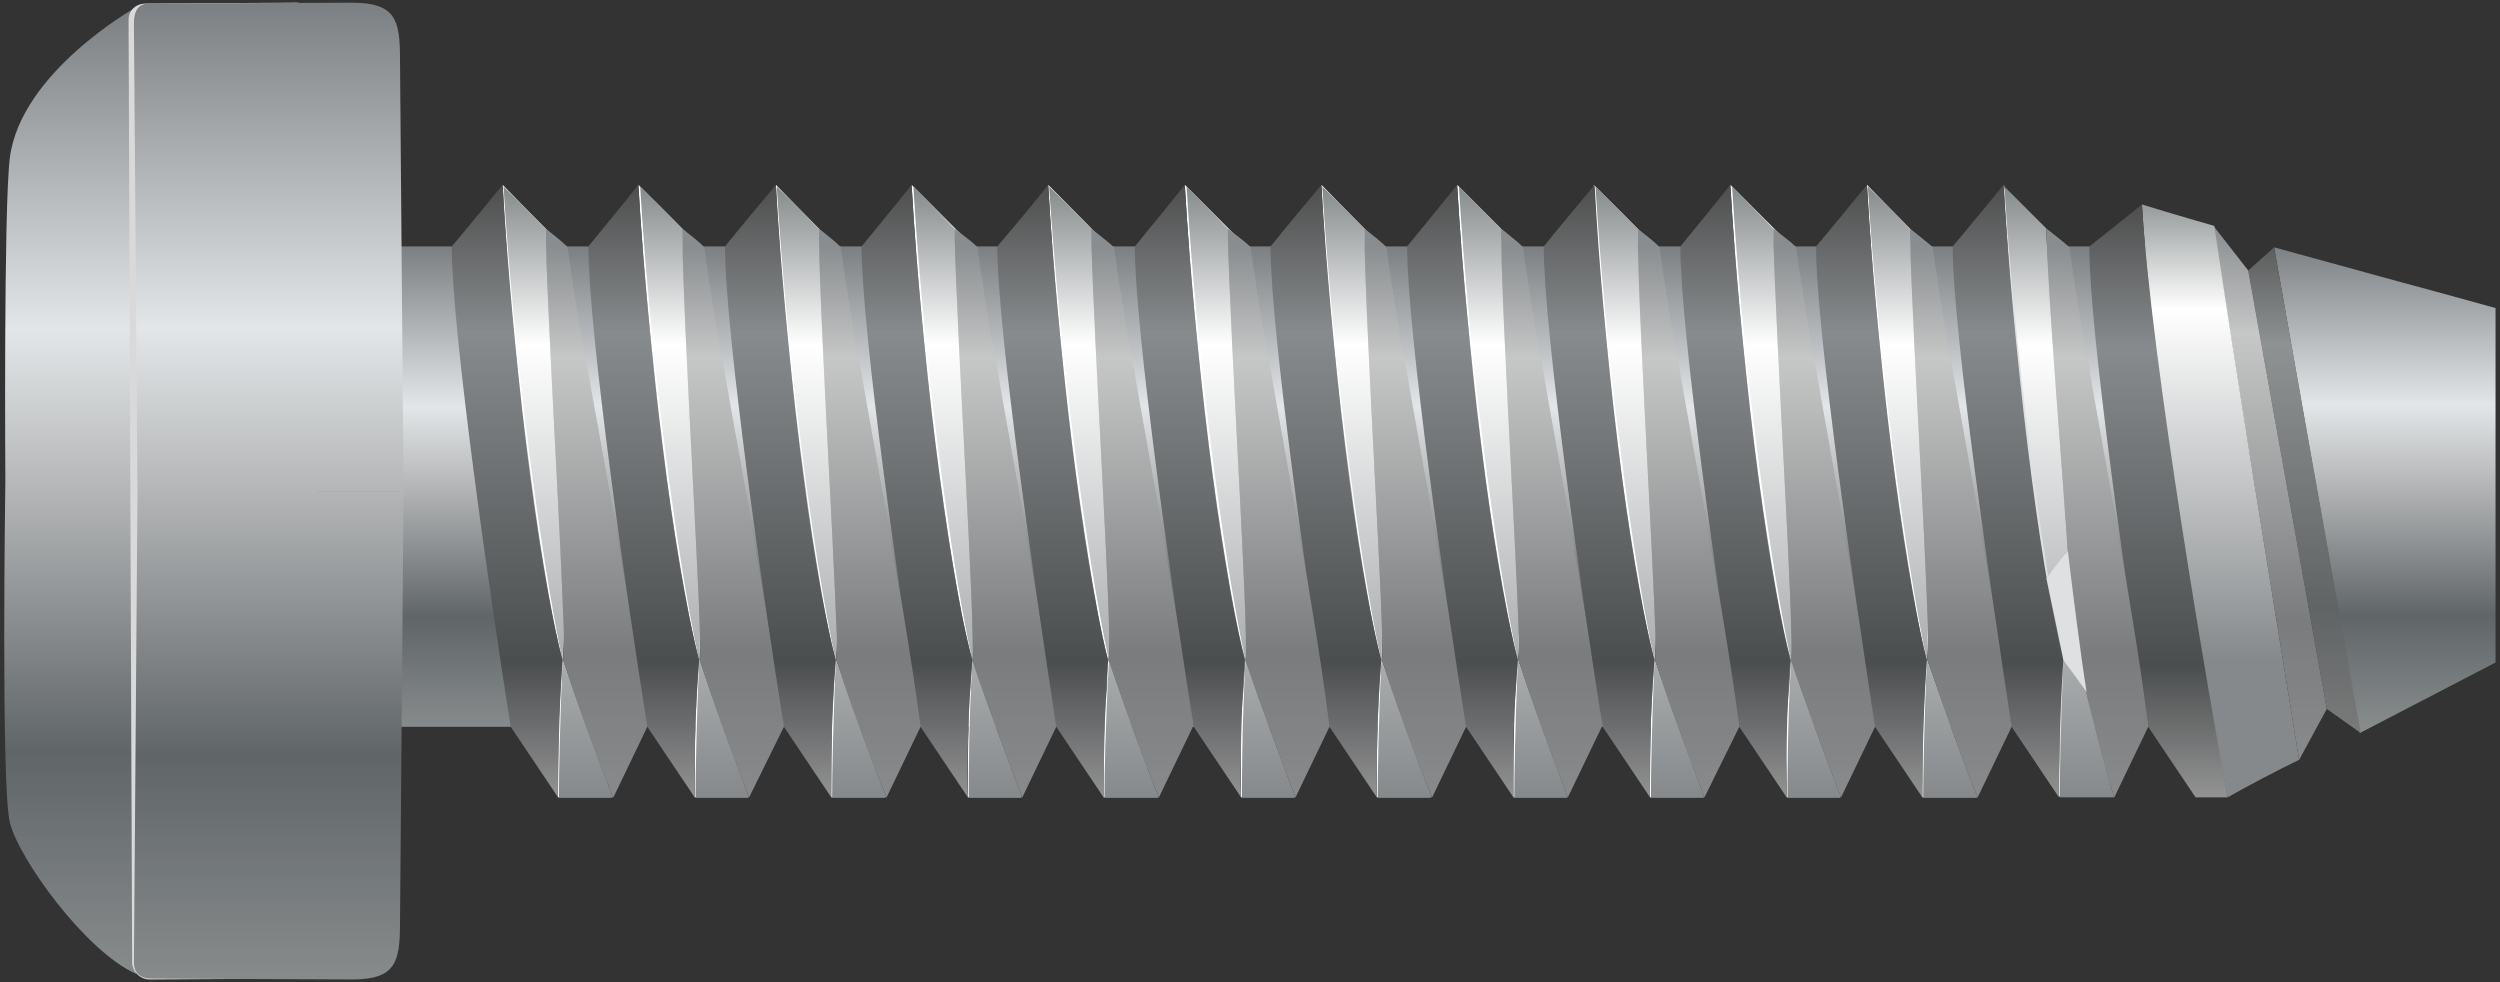 <svg version="1.2" xmlns="http://www.w3.org/2000/svg" viewBox="0 0 280 110" width="280" height="110">
	<rect x="0" y="0" width="280" height="110" fill="#333333" stroke="none"/>
	<title>learnItThreadFormer-svg</title>
	<defs>
		<linearGradient id="g1" x2="1" gradientUnits="userSpaceOnUse" gradientTransform="matrix(0,53.776,-207.092,0,142.838,27.648)">
			<stop offset="0" stop-color="#7b7f82"/>
			<stop offset=".333" stop-color="#e3e6e8"/>
			<stop offset=".495" stop-color="#b5b7b8"/>
			<stop offset=".771" stop-color="#606568"/>
			<stop offset="1" stop-color="#878b8c"/>
		</linearGradient>
		<linearGradient id="g2" x2="1" gradientUnits="userSpaceOnUse" gradientTransform="matrix(0,53.815,-24.556,0,254.748,27.423)">
			<stop offset="0" stop-color="#7b7f82"/>
			<stop offset=".333" stop-color="#e3e6e8"/>
			<stop offset=".495" stop-color="#b5b7b8"/>
			<stop offset=".771" stop-color="#606568"/>
			<stop offset="1" stop-color="#878b8c"/>
		</linearGradient>
		<linearGradient id="g3" x2="1" gradientUnits="userSpaceOnUse" gradientTransform="matrix(0,-57.345,13.223,0,264.279,82.073)">
			<stop offset="0" stop-color="#7a7a7a"/>
			<stop offset=".244" stop-color="#606465"/>
			<stop offset=".759" stop-color="#8e9293"/>
			<stop offset="1" stop-color="#4e4e4e"/>
		</linearGradient>
		<linearGradient id="g4" x2="1" gradientUnits="userSpaceOnUse" gradientTransform="matrix(0,-59.817,12.639,0,247.188,85.089)">
			<stop offset="0" stop-color="#55585a"/>
			<stop offset=".26" stop-color="#424446"/>
			<stop offset=".797" stop-color="#aeafaf"/>
			<stop offset="1" stop-color="#585d60"/>
		</linearGradient>
		<linearGradient id="g5" x2="1" gradientUnits="userSpaceOnUse" gradientTransform="matrix(0,68.379,-12.256,0,81.469,20.883)">
			<stop offset="0" stop-color="#84898a"/>
			<stop offset=".261" stop-color="#ffffff"/>
			<stop offset="1" stop-color="#85898b"/>
		</linearGradient>
		<linearGradient id="g6" x2="1" gradientUnits="userSpaceOnUse" gradientTransform="matrix(0,-61.648,11.022,0,73.157,89.267)">
			<stop offset="0" stop-color="#55585a"/>
			<stop offset=".26" stop-color="#424446"/>
			<stop offset=".797" stop-color="#aeafaf"/>
			<stop offset="1" stop-color="#585d60"/>
		</linearGradient>
		<linearGradient id="g7" x2="1" gradientUnits="userSpaceOnUse" gradientTransform="matrix(0,-68.549,12.391,0,62.919,89.277)">
			<stop offset="0" stop-color="#929292"/>
			<stop offset=".221" stop-color="#4b4e4f"/>
			<stop offset=".759" stop-color="#878b8d"/>
			<stop offset="1" stop-color="#4e4e4e"/>
		</linearGradient>
		<linearGradient id="g8" x2="1" gradientUnits="userSpaceOnUse" gradientTransform="matrix(0,68.379,-12.256,0,173.159,20.883)">
			<stop offset="0" stop-color="#84898a"/>
			<stop offset=".261" stop-color="#ffffff"/>
			<stop offset="1" stop-color="#85898b"/>
		</linearGradient>
		<linearGradient id="g9" x2="1" gradientUnits="userSpaceOnUse" gradientTransform="matrix(.001,-61.648,11.022,0,164.847,89.267)">
			<stop offset="0" stop-color="#55585a"/>
			<stop offset=".26" stop-color="#424446"/>
			<stop offset=".797" stop-color="#aeafaf"/>
			<stop offset="1" stop-color="#585d60"/>
		</linearGradient>
		<linearGradient id="g10" x2="1" gradientUnits="userSpaceOnUse" gradientTransform="matrix(.001,-68.549,12.391,0,154.609,89.277)">
			<stop offset="0" stop-color="#929292"/>
			<stop offset=".221" stop-color="#4b4e4f"/>
			<stop offset=".759" stop-color="#878b8d"/>
			<stop offset="1" stop-color="#4e4e4e"/>
		</linearGradient>
		<linearGradient id="g11" x2="1" gradientUnits="userSpaceOnUse" gradientTransform="matrix(0,68.379,-12.256,0,127.319,20.883)">
			<stop offset="0" stop-color="#84898a"/>
			<stop offset=".261" stop-color="#ffffff"/>
			<stop offset="1" stop-color="#85898b"/>
		</linearGradient>
		<linearGradient id="g12" x2="1" gradientUnits="userSpaceOnUse" gradientTransform="matrix(0,-61.648,11.021,0,119.006,89.267)">
			<stop offset="0" stop-color="#55585a"/>
			<stop offset=".26" stop-color="#424446"/>
			<stop offset=".797" stop-color="#aeafaf"/>
			<stop offset="1" stop-color="#585d60"/>
		</linearGradient>
		<linearGradient id="g13" x2="1" gradientUnits="userSpaceOnUse" gradientTransform="matrix(0,-68.549,12.39,0,108.769,89.277)">
			<stop offset="0" stop-color="#929292"/>
			<stop offset=".221" stop-color="#4b4e4f"/>
			<stop offset=".759" stop-color="#878b8d"/>
			<stop offset="1" stop-color="#4e4e4e"/>
		</linearGradient>
		<linearGradient id="g14" x2="1" gradientUnits="userSpaceOnUse" gradientTransform="matrix(0,68.379,-12.256,0,219.008,20.883)">
			<stop offset="0" stop-color="#84898a"/>
			<stop offset=".261" stop-color="#ffffff"/>
			<stop offset="1" stop-color="#85898b"/>
		</linearGradient>
		<linearGradient id="g15" x2="1" gradientUnits="userSpaceOnUse" gradientTransform="matrix(0,-61.648,11.022,0,210.696,89.267)">
			<stop offset="0" stop-color="#55585a"/>
			<stop offset=".26" stop-color="#424446"/>
			<stop offset=".797" stop-color="#aeafaf"/>
			<stop offset="1" stop-color="#585d60"/>
		</linearGradient>
		<linearGradient id="g16" x2="1" gradientUnits="userSpaceOnUse" gradientTransform="matrix(0,-68.549,12.391,0,200.458,89.277)">
			<stop offset="0" stop-color="#929292"/>
			<stop offset=".221" stop-color="#4b4e4f"/>
			<stop offset=".759" stop-color="#878b8d"/>
			<stop offset="1" stop-color="#4e4e4e"/>
		</linearGradient>
		<linearGradient id="g17" x2="1" gradientUnits="userSpaceOnUse" gradientTransform="matrix(0,68.379,-12.256,0,96.748,20.883)">
			<stop offset="0" stop-color="#84898a"/>
			<stop offset=".261" stop-color="#ffffff"/>
			<stop offset="1" stop-color="#85898b"/>
		</linearGradient>
		<linearGradient id="g18" x2="1" gradientUnits="userSpaceOnUse" gradientTransform="matrix(0,-61.648,11.022,0,88.436,89.267)">
			<stop offset="0" stop-color="#55585a"/>
			<stop offset=".26" stop-color="#424446"/>
			<stop offset=".797" stop-color="#aeafaf"/>
			<stop offset="1" stop-color="#585d60"/>
		</linearGradient>
		<linearGradient id="g19" x2="1" gradientUnits="userSpaceOnUse" gradientTransform="matrix(0,-68.549,12.391,0,78.198,89.277)">
			<stop offset="0" stop-color="#929292"/>
			<stop offset=".221" stop-color="#4b4e4f"/>
			<stop offset=".759" stop-color="#878b8d"/>
			<stop offset="1" stop-color="#4e4e4e"/>
		</linearGradient>
		<linearGradient id="g20" x2="1" gradientUnits="userSpaceOnUse" gradientTransform="matrix(0,68.379,-12.256,0,188.438,20.883)">
			<stop offset="0" stop-color="#84898a"/>
			<stop offset=".261" stop-color="#ffffff"/>
			<stop offset="1" stop-color="#85898b"/>
		</linearGradient>
		<linearGradient id="g21" x2="1" gradientUnits="userSpaceOnUse" gradientTransform="matrix(.001,-61.648,11.022,0,180.126,89.267)">
			<stop offset="0" stop-color="#55585a"/>
			<stop offset=".26" stop-color="#424446"/>
			<stop offset=".797" stop-color="#aeafaf"/>
			<stop offset="1" stop-color="#585d60"/>
		</linearGradient>
		<linearGradient id="g22" x2="1" gradientUnits="userSpaceOnUse" gradientTransform="matrix(.001,-68.549,12.391,0,169.888,89.277)">
			<stop offset="0" stop-color="#929292"/>
			<stop offset=".221" stop-color="#4b4e4f"/>
			<stop offset=".759" stop-color="#878b8d"/>
			<stop offset="1" stop-color="#4e4e4e"/>
		</linearGradient>
		<linearGradient id="g23" x2="1" gradientUnits="userSpaceOnUse" gradientTransform="matrix(0,68.379,-12.256,0,142.598,20.883)">
			<stop offset="0" stop-color="#84898a"/>
			<stop offset=".261" stop-color="#ffffff"/>
			<stop offset="1" stop-color="#85898b"/>
		</linearGradient>
		<linearGradient id="g24" x2="1" gradientUnits="userSpaceOnUse" gradientTransform="matrix(0,-61.648,11.021,0,134.285,89.267)">
			<stop offset="0" stop-color="#55585a"/>
			<stop offset=".26" stop-color="#424446"/>
			<stop offset=".797" stop-color="#aeafaf"/>
			<stop offset="1" stop-color="#585d60"/>
		</linearGradient>
		<linearGradient id="g25" x2="1" gradientUnits="userSpaceOnUse" gradientTransform="matrix(0,-68.549,12.39,0,124.048,89.277)">
			<stop offset="0" stop-color="#929292"/>
			<stop offset=".221" stop-color="#4b4e4f"/>
			<stop offset=".759" stop-color="#878b8d"/>
			<stop offset="1" stop-color="#4e4e4e"/>
		</linearGradient>
		<linearGradient id="g26" x2="1" gradientUnits="userSpaceOnUse" gradientTransform="matrix(0,68.379,-12.257,0,213.887,20.883)">
			<stop offset="0" stop-color="#84898a"/>
			<stop offset=".261" stop-color="#ffffff"/>
			<stop offset="1" stop-color="#85898b"/>
		</linearGradient>
		<linearGradient id="g27" x2="1" gradientUnits="userSpaceOnUse" gradientTransform="matrix(0,-61.648,11.022,0,225.975,89.266)">
			<stop offset="0" stop-color="#55585a"/>
			<stop offset=".26" stop-color="#424446"/>
			<stop offset=".797" stop-color="#aeafaf"/>
			<stop offset="1" stop-color="#585d60"/>
		</linearGradient>
		<linearGradient id="g28" x2="1" gradientUnits="userSpaceOnUse" gradientTransform="matrix(0,-68.549,12.391,0,215.737,89.276)">
			<stop offset="0" stop-color="#929292"/>
			<stop offset=".221" stop-color="#4b4e4f"/>
			<stop offset=".759" stop-color="#878b8d"/>
			<stop offset="1" stop-color="#4e4e4e"/>
		</linearGradient>
		<linearGradient id="g29" x2="1" gradientUnits="userSpaceOnUse" gradientTransform="matrix(0,68.379,-12.256,0,112.061,20.883)">
			<stop offset="0" stop-color="#84898a"/>
			<stop offset=".261" stop-color="#ffffff"/>
			<stop offset="1" stop-color="#85898b"/>
		</linearGradient>
		<linearGradient id="g30" x2="1" gradientUnits="userSpaceOnUse" gradientTransform="matrix(0,-61.648,11.021,0,103.749,89.267)">
			<stop offset="0" stop-color="#55585a"/>
			<stop offset=".26" stop-color="#424446"/>
			<stop offset=".797" stop-color="#aeafaf"/>
			<stop offset="1" stop-color="#585d60"/>
		</linearGradient>
		<linearGradient id="g31" x2="1" gradientUnits="userSpaceOnUse" gradientTransform="matrix(0,-68.549,12.39,0,93.511,89.277)">
			<stop offset="0" stop-color="#929292"/>
			<stop offset=".221" stop-color="#4b4e4f"/>
			<stop offset=".759" stop-color="#878b8d"/>
			<stop offset="1" stop-color="#4e4e4e"/>
		</linearGradient>
		<linearGradient id="g32" x2="1" gradientUnits="userSpaceOnUse" gradientTransform="matrix(0,68.379,-12.256,0,203.751,20.883)">
			<stop offset="0" stop-color="#84898a"/>
			<stop offset=".261" stop-color="#ffffff"/>
			<stop offset="1" stop-color="#85898b"/>
		</linearGradient>
		<linearGradient id="g33" x2="1" gradientUnits="userSpaceOnUse" gradientTransform="matrix(0,-61.648,11.022,0,195.438,89.267)">
			<stop offset="0" stop-color="#55585a"/>
			<stop offset=".26" stop-color="#424446"/>
			<stop offset=".797" stop-color="#aeafaf"/>
			<stop offset="1" stop-color="#585d60"/>
		</linearGradient>
		<linearGradient id="g34" x2="1" gradientUnits="userSpaceOnUse" gradientTransform="matrix(0,-68.549,12.391,0,185.201,89.277)">
			<stop offset="0" stop-color="#929292"/>
			<stop offset=".221" stop-color="#4b4e4f"/>
			<stop offset=".759" stop-color="#878b8d"/>
			<stop offset="1" stop-color="#4e4e4e"/>
		</linearGradient>
		<linearGradient id="g35" x2="1" gradientUnits="userSpaceOnUse" gradientTransform="matrix(0,68.379,-12.256,0,157.91,20.883)">
			<stop offset="0" stop-color="#84898a"/>
			<stop offset=".261" stop-color="#ffffff"/>
			<stop offset="1" stop-color="#85898b"/>
		</linearGradient>
		<linearGradient id="g36" x2="1" gradientUnits="userSpaceOnUse" gradientTransform="matrix(0,-61.648,11.022,0,149.598,89.267)">
			<stop offset="0" stop-color="#55585a"/>
			<stop offset=".26" stop-color="#424446"/>
			<stop offset=".797" stop-color="#aeafaf"/>
			<stop offset="1" stop-color="#585d60"/>
		</linearGradient>
		<linearGradient id="g37" x2="1" gradientUnits="userSpaceOnUse" gradientTransform="matrix(0,-68.549,12.391,0,139.36,89.277)">
			<stop offset="0" stop-color="#929292"/>
			<stop offset=".221" stop-color="#4b4e4f"/>
			<stop offset=".759" stop-color="#878b8d"/>
			<stop offset="1" stop-color="#4e4e4e"/>
		</linearGradient>
		<linearGradient id="g38" x2="1" gradientUnits="userSpaceOnUse" gradientTransform="matrix(0,53.085,-14.079,0,253.554,20.883)">
			<stop offset="0" stop-color="#84898a"/>
			<stop offset=".261" stop-color="#ffffff"/>
			<stop offset="1" stop-color="#85898b"/>
		</linearGradient>
		<linearGradient id="g39" x2="1" gradientUnits="userSpaceOnUse" gradientTransform="matrix(0,-66.379,15.518,0,249.388,89.271)">
			<stop offset="0" stop-color="#929292"/>
			<stop offset=".221" stop-color="#4b4e4f"/>
			<stop offset=".759" stop-color="#878b8d"/>
			<stop offset="1" stop-color="#4e4e4e"/>
		</linearGradient>
		<linearGradient id="g40" x2="1" gradientUnits="userSpaceOnUse" gradientTransform="matrix(0,68.332,-11.03,0,249.57,20.927)">
			<stop offset="0" stop-color="#84898a"/>
			<stop offset=".261" stop-color="#ffffff"/>
			<stop offset="1" stop-color="#85898b"/>
		</linearGradient>
		<linearGradient id="g41" x2="1" gradientUnits="userSpaceOnUse" gradientTransform="matrix(0,68.332,-26.894,0,249.57,20.927)">
			<stop offset="0" stop-color="#84898a"/>
			<stop offset=".261" stop-color="#ffffff"/>
			<stop offset="1" stop-color="#85898b"/>
		</linearGradient>
		<linearGradient id="g42" x2="1" gradientUnits="userSpaceOnUse" gradientTransform="matrix(0,-61.648,11.022,0,241.271,89.267)">
			<stop offset="0" stop-color="#55585a"/>
			<stop offset=".26" stop-color="#424446"/>
			<stop offset=".797" stop-color="#aeafaf"/>
			<stop offset="1" stop-color="#585d60"/>
		</linearGradient>
		<linearGradient id="g43" x2="1" gradientUnits="userSpaceOnUse" gradientTransform="matrix(0,-68.549,12.391,0,231.033,89.277)">
			<stop offset="0" stop-color="#929292"/>
			<stop offset=".221" stop-color="#4b4e4f"/>
			<stop offset=".759" stop-color="#878b8d"/>
			<stop offset="1" stop-color="#4e4e4e"/>
		</linearGradient>
		<linearGradient id="g44" x2="1" gradientUnits="userSpaceOnUse" gradientTransform="matrix(0,108.121,-14.807,0,7.485,.939)">
			<stop offset="0" stop-color="#7b7f82"/>
			<stop offset=".333" stop-color="#e3e6e8"/>
			<stop offset=".495" stop-color="#b5b7b8"/>
			<stop offset=".771" stop-color="#606568"/>
			<stop offset="1" stop-color="#878b8c"/>
		</linearGradient>
		<linearGradient id="g45" x2="1" gradientUnits="userSpaceOnUse" gradientTransform="matrix(0,109.326,-60.287,0,29.315,.336)">
			<stop offset="0" stop-color="#7b7f82"/>
			<stop offset=".333" stop-color="#e3e6e8"/>
			<stop offset=".495" stop-color="#b5b7b8"/>
			<stop offset=".771" stop-color="#606568"/>
			<stop offset="1" stop-color="#878b8c"/>
		</linearGradient>
		<linearGradient id="g46" x2="1" gradientUnits="userSpaceOnUse" gradientTransform="matrix(0,109.326,-60.284,0,29.315,.336)">
			<stop offset="0" stop-color="#7b7f82"/>
			<stop offset=".333" stop-color="#e3e6e8"/>
			<stop offset=".495" stop-color="#b5b7b8"/>
			<stop offset=".771" stop-color="#606568"/>
			<stop offset="1" stop-color="#878b8c"/>
		</linearGradient>
	</defs>
	<style>
		.s0 { fill: url(#g1) } 
		.s1 { fill: url(#g2) } 
		.s2 { fill: url(#g3) } 
		.s3 { fill: url(#g4) } 
		.s4 { opacity: .3;fill: #ffffff } 
		.s5 { fill: #ffffff } 
		.s6 { fill: url(#g5) } 
		.s7 { fill: url(#g6) } 
		.s8 { fill: url(#g7) } 
		.s9 { fill: url(#g8) } 
		.s10 { fill: url(#g9) } 
		.s11 { fill: url(#g10) } 
		.s12 { fill: url(#g11) } 
		.s13 { fill: url(#g12) } 
		.s14 { fill: url(#g13) } 
		.s15 { fill: url(#g14) } 
		.s16 { fill: url(#g15) } 
		.s17 { fill: url(#g16) } 
		.s18 { fill: url(#g17) } 
		.s19 { fill: url(#g18) } 
		.s20 { fill: url(#g19) } 
		.s21 { fill: url(#g20) } 
		.s22 { fill: url(#g21) } 
		.s23 { fill: url(#g22) } 
		.s24 { fill: url(#g23) } 
		.s25 { fill: url(#g24) } 
		.s26 { fill: url(#g25) } 
		.s27 { fill: url(#g26) } 
		.s28 { fill: url(#g27) } 
		.s29 { fill: url(#g28) } 
		.s30 { fill: url(#g29) } 
		.s31 { fill: url(#g30) } 
		.s32 { fill: url(#g31) } 
		.s33 { fill: url(#g32) } 
		.s34 { fill: url(#g33) } 
		.s35 { fill: url(#g34) } 
		.s36 { fill: url(#g35) } 
		.s37 { fill: url(#g36) } 
		.s38 { fill: url(#g37) } 
		.s39 { fill: url(#g38) } 
		.s40 { fill: url(#g39) } 
		.s41 { fill: #dee0e1 } 
		.s42 { fill: url(#g40) } 
		.s43 { fill: url(#g41) } 
		.s44 { fill: url(#g42) } 
		.s45 { fill: url(#g43) } 
		.s46 { fill: url(#g44) } 
		.s47 { fill: #d9d9d9 } 
		.s48 { fill: url(#g45) } 
		.s49 { fill: url(#g46) } 
	</style>
	<path id="Layer" class="s0" d="m251.8 81.4l-10.8-53.8h-196.3v53.8z"/>
	<path id="Layer" class="s1" d="m264.3 82.1l15.2-7.9v-39.7l-6.9-1.9-3.7-1-14.2-3.9z"/>
	<path id="Layer" class="s2" d="m260.6 79.4l3.8 2.7-9.7-54.4-2.9 2.6z"/>
	<path id="Layer" class="s3" d="m251.8 30.3l-3.9-5 3.6 22.8 6 37 3.1-5.7z"/>
	<path id="Layer" class="s4" d="m251.8 30.3l-3.9-5 3.6 22.8 6 37 3.1-5.7z"/>
	<path id="Layer" fill-rule="evenodd" class="s5" d="m59.5 53.7c-1.4-10.2-2.7-22.2-3.2-33 2.7 2.8 6.8 6.9 6.8 6.9 0.2 6.1 0.6 35.6-0.1 46.3 1.3 3.7 4.5 12.8 5.5 15.4h-6q0-0.5 0-1.1c0-2 0-4.4 0.1-7.5q0.1-1.7 0.2-3.8 0.1-1.4 0.2-3c-0.9-3.2-2.4-11.5-3.5-20.2z"/>
	<path id="Layer" fill-rule="evenodd" class="s6" d="m63 74c-2.5-12.1-5.5-34.5-6.6-53.1 2.8 2.7 4.7 4.7 4.7 4.7 0 1.7 0.3 5.6 0.6 10.5 0.7 12.1 1.8 30.1 1.3 37.8 1.3 3.7 4.6 12.8 5.7 15.4h-6.1c0-2.4 0.1-8 0.4-15.3z"/>
	<path id="Layer" class="s7" d="m63.1 74c0.4-3.7-1.7-34.8-2-48.4 0.9 0.7 1.9 1.5 2.5 2.1 1.2 9.8 7.2 39.3 8.9 53.7l-3.8 7.9c-1.6-3.8-4.5-11.7-5.6-15.3z"/>
	<path id="Layer" class="s4" d="m63.1 74c0.4-3.7-1.7-34.8-2-48.4 0.9 0.7 1.9 1.5 2.5 2.1 1.2 9.8 7.2 39.3 8.9 53.7l-3.8 7.9c-1.6-3.8-4.5-11.7-5.6-15.3z"/>
	<path id="Layer" class="s8" d="m63 73.9c-2.9-10.7-5.7-35.8-6.7-53.2-2.4 2.9-3.5 4.3-5.7 6.9 0 9.7 4.4 40 6.6 53.8l5.3 7.9c0-3.2 0.1-9.7 0.5-15.4z"/>
	<path id="Layer" fill-rule="evenodd" class="s5" d="m151.2 53.7c-1.4-10.2-2.7-22.2-3.2-33 2.7 2.8 6.8 6.9 6.8 6.9 0.2 6.1 0.6 35.6-0.1 46.3 1.3 3.7 4.5 12.8 5.5 15.4h-6q0-0.5 0-1.1c0-2 0-4.4 0.1-7.5q0.1-1.7 0.2-3.8 0.1-1.4 0.2-3c-0.9-3.2-2.4-11.5-3.5-20.2z"/>
	<path id="Layer" fill-rule="evenodd" class="s9" d="m154.7 74c-2.6-12.1-5.5-34.5-6.6-53.1 2.8 2.7 4.7 4.7 4.7 4.7 0 1.7 0.3 5.6 0.6 10.5 0.7 12.1 1.8 30.1 1.3 37.8 1.3 3.7 4.6 12.8 5.7 15.4h-6.1c0-2.4 0.1-8 0.4-15.3z"/>
	<path id="Layer" class="s10" d="m154.8 74c0.3-3.7-1.8-34.8-2-48.4 0.9 0.7 1.9 1.5 2.5 2.1 1.2 9.8 7.1 39.3 8.9 53.7l-3.8 7.9c-1.6-3.8-4.5-11.7-5.6-15.3z"/>
	<path id="Layer" class="s4" d="m154.8 74c0.3-3.7-1.8-34.8-2-48.4 0.9 0.7 1.9 1.5 2.5 2.1 1.2 9.8 7.1 39.3 8.9 53.7l-3.8 7.9c-1.6-3.8-4.5-11.7-5.6-15.3z"/>
	<path id="Layer" class="s11" d="m154.7 73.9c-2.9-10.7-5.7-35.8-6.7-53.2-2.4 2.9-3.6 4.3-5.7 6.9 0 9.7 4.4 40 6.6 53.8l5.3 7.9c0-3.2 0-9.7 0.5-15.4z"/>
	<path id="Layer" fill-rule="evenodd" class="s5" d="m105.3 53.7c-1.4-10.2-2.6-22.2-3.2-33 2.8 2.8 6.9 6.9 6.9 6.9 0.1 6.1 0.6 35.6-0.1 46.3 1.2 3.7 4.4 12.8 5.5 15.4h-6q0-0.5 0-1.1c0-2 0-4.4 0.1-7.5q0-1.7 0.2-3.8 0.1-1.4 0.2-3c-1-3.2-2.4-11.5-3.6-20.2z"/>
	<path id="Layer" fill-rule="evenodd" class="s12" d="m108.9 74c-2.6-12.1-5.5-34.5-6.6-53.1 2.7 2.7 4.6 4.7 4.6 4.7 0.1 1.7 0.3 5.6 0.6 10.5 0.8 12.1 1.9 30.1 1.4 37.8 1.2 3.7 4.6 12.8 5.6 15.4h-6c0-2.4 0-8 0.4-15.3z"/>
	<path id="Layer" class="s13" d="m108.9 74c0.4-3.7-1.7-34.8-2-48.4 0.9 0.7 2 1.5 2.6 2.1 1.2 9.8 7.1 39.3 8.8 53.7l-3.8 7.9c-1.5-3.8-4.4-11.7-5.6-15.3z"/>
	<path id="Layer" class="s4" d="m108.9 74c0.4-3.7-1.7-34.8-2-48.4 0.9 0.7 2 1.5 2.6 2.1 1.2 9.8 7.1 39.3 8.8 53.7l-3.8 7.9c-1.5-3.8-4.4-11.7-5.6-15.3z"/>
	<path id="Layer" class="s14" d="m108.9 73.9c-2.9-10.7-5.8-35.8-6.8-53.2-2.3 2.9-3.5 4.3-5.6 6.9 0 9.7 4.4 40 6.6 53.8l5.3 7.9c-0.1-3.2 0-9.7 0.5-15.4z"/>
	<path id="Layer" fill-rule="evenodd" class="s5" d="m197 53.7c-1.4-10.2-2.6-22.2-3.2-33 2.8 2.8 6.9 6.9 6.9 6.9 0.1 6.1 0.6 35.6-0.1 46.3 1.2 3.7 4.4 12.8 5.5 15.4h-6q0-0.5 0-1.1c0-2-0.1-4.4 0-7.5q0.1-1.7 0.3-3.8 0.1-1.4 0.2-3c-1-3.2-2.4-11.5-3.6-20.2z"/>
	<path id="Layer" fill-rule="evenodd" class="s15" d="m200.6 74c-2.6-12.1-5.5-34.5-6.6-53.1 2.7 2.7 4.6 4.7 4.6 4.7 0.1 1.7 0.3 5.6 0.6 10.5 0.7 12.1 1.9 30.1 1.4 37.8 1.2 3.7 4.6 12.8 5.6 15.4h-6c0-2.4 0-8 0.4-15.3z"/>
	<path id="Layer" class="s16" d="m200.6 74c0.4-3.7-1.7-34.8-2-48.4 0.9 0.7 2 1.5 2.6 2.1 1.2 9.8 7.1 39.3 8.8 53.7l-3.8 7.9c-1.5-3.8-4.4-11.7-5.6-15.3z"/>
	<path id="Layer" class="s4" d="m200.6 74c0.4-3.7-1.7-34.8-2-48.4 0.9 0.7 2 1.5 2.6 2.1 1.2 9.8 7.1 39.3 8.8 53.7l-3.8 7.9c-1.5-3.8-4.4-11.7-5.6-15.3z"/>
	<path id="Layer" class="s17" d="m200.5 73.9c-2.8-10.7-5.7-35.8-6.7-53.2-2.3 2.9-3.5 4.3-5.6 6.9 0 9.7 4.4 40 6.6 53.8l5.3 7.9c-0.1-3.2 0-9.7 0.4-15.4z"/>
	<path id="Layer" fill-rule="evenodd" class="s5" d="m74.7 53.7c-1.3-10.2-2.6-22.2-3.2-33 2.8 2.8 6.9 6.9 6.9 6.9 0.1 6.1 0.6 35.6-0.1 46.3 1.2 3.7 4.5 12.8 5.5 15.4h-6q0-0.5 0-1.1c0-2 0-4.4 0.1-7.5q0.1-1.7 0.2-3.8 0.1-1.4 0.2-3c-0.9-3.2-2.4-11.5-3.6-20.2z"/>
	<path id="Layer" fill-rule="evenodd" class="s18" d="m78.3 74c-2.6-12.1-5.5-34.5-6.6-53.1 2.8 2.7 4.7 4.7 4.7 4.7 0 1.7 0.2 5.6 0.5 10.5 0.8 12.1 1.9 30.1 1.4 37.8 1.3 3.7 4.6 12.8 5.6 15.4h-6c0-2.4 0.1-8 0.4-15.3z"/>
	<path id="Layer" class="s19" d="m78.4 74c0.3-3.7-1.8-34.8-2-48.4 0.9 0.7 1.9 1.5 2.5 2.1 1.2 9.8 7.1 39.3 8.9 53.7l-3.9 7.9c-1.5-3.8-4.4-11.7-5.5-15.3z"/>
	<path id="Layer" class="s4" d="m78.4 74c0.3-3.7-1.8-34.8-2-48.4 0.9 0.7 1.9 1.5 2.5 2.1 1.2 9.8 7.1 39.3 8.9 53.7l-3.9 7.9c-1.5-3.8-4.4-11.7-5.5-15.3z"/>
	<path id="Layer" class="s20" d="m78.3 73.9c-2.9-10.7-5.8-35.8-6.8-53.2-2.3 2.9-3.5 4.3-5.6 6.9 0 9.7 4.4 40 6.6 53.8l5.3 7.9c0-3.2 0-9.7 0.5-15.4z"/>
	<path id="Layer" fill-rule="evenodd" class="s5" d="m166.4 53.7c-1.3-10.2-2.6-22.2-3.2-33 2.8 2.8 6.9 6.9 6.9 6.9 0.1 6.1 0.6 35.6-0.1 46.3 1.2 3.7 4.4 12.8 5.5 15.4h-6q0-0.5 0-1.1c0-2 0-4.4 0.1-7.5q0-1.7 0.2-3.8 0.1-1.4 0.2-3c-0.9-3.2-2.4-11.5-3.6-20.2z"/>
	<path id="Layer" fill-rule="evenodd" class="s21" d="m170 74c-2.6-12.1-5.5-34.5-6.6-53.1 2.7 2.7 4.7 4.7 4.7 4.7 0 1.7 0.2 5.6 0.5 10.5 0.8 12.1 1.9 30.1 1.4 37.8 1.3 3.7 4.6 12.8 5.6 15.4h-6c0-2.4 0.1-8 0.4-15.3z"/>
	<path id="Layer" class="s22" d="m170.1 74c0.3-3.7-1.8-34.8-2-48.4 0.9 0.7 1.9 1.5 2.5 2.1 1.2 9.8 7.1 39.3 8.8 53.7l-3.8 7.9c-1.5-3.8-4.4-11.7-5.5-15.3z"/>
	<path id="Layer" class="s4" d="m170.1 74c0.3-3.7-1.8-34.8-2-48.4 0.9 0.7 1.9 1.5 2.5 2.1 1.2 9.8 7.1 39.3 8.8 53.7l-3.8 7.9c-1.5-3.8-4.4-11.7-5.5-15.3z"/>
	<path id="Layer" class="s23" d="m170 73.9c-2.9-10.7-5.8-35.8-6.8-53.2-2.3 2.9-3.5 4.3-5.6 6.9 0 9.7 4.4 40 6.6 53.8l5.3 7.9c-0.1-3.2 0-9.7 0.5-15.4z"/>
	<path id="Layer" fill-rule="evenodd" class="s5" d="m120.6 53.7c-1.4-10.2-2.6-22.2-3.2-33 2.8 2.8 6.8 6.9 6.8 6.9 0.2 6.1 0.6 35.6-0.1 46.3 1.3 3.7 4.5 12.8 5.6 15.4h-6.1q0-0.5 0-1.1c0-2 0-4.4 0.1-7.5q0.1-1.7 0.3-3.8 0-1.4 0.1-3c-0.9-3.2-2.3-11.5-3.5-20.2z"/>
	<path id="Layer" fill-rule="evenodd" class="s24" d="m124.2 74c-2.6-12.1-5.5-34.5-6.7-53.1 2.8 2.7 4.7 4.7 4.7 4.7 0.1 1.7 0.3 5.6 0.6 10.5 0.7 12.1 1.8 30.1 1.4 37.8 1.2 3.7 4.5 12.8 5.6 15.4h-6.1c0-2.4 0.1-8 0.5-15.3z"/>
	<path id="Layer" class="s25" d="m124.2 74c0.4-3.7-1.7-34.8-2-48.4 0.9 0.7 1.9 1.5 2.6 2.1 1.2 9.8 7.1 39.3 8.8 53.7l-3.8 7.9c-1.6-3.8-4.4-11.7-5.6-15.3z"/>
	<path id="Layer" class="s4" d="m124.2 74c0.4-3.7-1.7-34.8-2-48.4 0.9 0.7 1.9 1.5 2.6 2.1 1.2 9.8 7.1 39.3 8.8 53.7l-3.8 7.9c-1.6-3.8-4.4-11.7-5.6-15.3z"/>
	<path id="Layer" class="s26" d="m124.1 73.9c-2.8-10.7-5.7-35.8-6.7-53.2-2.3 2.9-3.5 4.3-5.7 6.9 0 9.7 4.5 40 6.6 53.8l5.3 7.9c0-3.2 0.1-9.7 0.5-15.4z"/>
	<path id="Layer" fill-rule="evenodd" class="s5" d="m212.3 53.7c-1.4-10.2-2.6-22.2-3.2-33 2.7 2.8 6.8 6.9 6.8 6.9 0.2 6.1 0.6 35.6-0.1 46.3 1.3 3.7 4.5 12.8 5.6 15.4h-6.1q0-0.5 0-1.1c0-2 0-4.4 0.1-7.5q0.1-1.7 0.2-3.8 0.1-1.4 0.2-3c-0.9-3.2-2.3-11.5-3.5-20.2z"/>
	<path id="Layer" fill-rule="evenodd" class="s27" d="m215.8 74c-2.5-12.1-5.5-34.5-6.6-53.1 2.8 2.7 4.7 4.7 4.7 4.7 0 1.7 0.3 5.6 0.6 10.5 0.7 12.1 1.8 30.1 1.3 37.8 1.3 3.7 4.6 12.8 5.7 15.4h-6.1c0-2.4 0.1-8 0.4-15.3q0 0 0 0z"/>
	<path id="Layer" class="s28" d="m215.9 74c0.4-3.7-1.7-34.8-2-48.4 0.9 0.7 1.9 1.5 2.6 2.1 1.2 9.8 7.1 39.3 8.8 53.7l-3.8 7.9c-1.6-3.8-4.4-11.7-5.6-15.3z"/>
	<path id="Layer" class="s4" d="m215.9 74c0.4-3.7-1.7-34.8-2-48.4 0.9 0.7 1.9 1.5 2.6 2.1 1.2 9.8 7.1 39.3 8.8 53.7l-3.8 7.9c-1.6-3.8-4.4-11.7-5.6-15.3z"/>
	<path id="Layer" class="s29" d="m215.8 73.9c-2.8-10.7-5.7-35.8-6.7-53.2-2.4 2.9-3.5 4.3-5.7 6.9 0 9.7 4.5 40 6.6 53.8l5.3 7.9c0-3.2 0.1-9.7 0.5-15.4z"/>
	<path id="Layer" fill-rule="evenodd" class="s5" d="m90.1 53.7c-1.4-10.2-2.7-22.2-3.2-33 2.7 2.8 6.8 6.9 6.8 6.9 0.2 6.1 0.6 35.6-0.1 46.3 1.3 3.7 4.5 12.8 5.5 15.4h-6q0-0.5 0-1.1c0-2 0-4.4 0.1-7.5q0.1-1.7 0.2-3.8 0.1-1.4 0.2-3c-0.9-3.2-2.4-11.5-3.5-20.2z"/>
	<path id="Layer" fill-rule="evenodd" class="s30" d="m93.6 74c-2.6-12.1-5.5-34.5-6.6-53.1 2.8 2.7 4.7 4.7 4.7 4.7 0 1.7 0.3 5.6 0.6 10.5 0.7 12.1 1.8 30.1 1.3 37.8 1.3 3.7 4.6 12.8 5.7 15.4h-6.1c0-2.4 0.1-8 0.4-15.3z"/>
	<path id="Layer" class="s31" d="m93.7 74c0.3-3.7-1.8-34.8-2-48.4 0.9 0.7 1.9 1.5 2.5 2.1 1.2 9.8 7.1 39.3 8.9 53.7l-3.8 7.9c-1.6-3.8-4.5-11.7-5.6-15.3z"/>
	<path id="Layer" class="s4" d="m93.7 74c0.3-3.7-1.8-34.8-2-48.4 0.9 0.7 1.9 1.5 2.5 2.1 1.2 9.8 7.1 39.3 8.9 53.7l-3.8 7.9c-1.6-3.8-4.5-11.7-5.6-15.3z"/>
	<path id="Layer" class="s32" d="m93.6 73.9c-2.9-10.7-5.7-35.8-6.7-53.2-2.4 2.9-3.6 4.3-5.7 6.9 0 9.7 4.4 40 6.6 53.8l5.3 7.9c0-3.2 0-9.7 0.5-15.4z"/>
	<path id="Layer" fill-rule="evenodd" class="s5" d="m181.7 53.7c-1.3-10.2-2.6-22.2-3.2-33 2.8 2.8 6.9 6.9 6.9 6.9 0.2 6.1 0.6 35.6-0.1 46.3 1.2 3.7 4.5 12.8 5.5 15.4h-6q0-0.5 0-1.1c0-2 0-4.4 0.1-7.5q0.1-1.7 0.2-3.8 0.1-1.4 0.2-3c-0.9-3.2-2.4-11.5-3.6-20.2z"/>
	<path id="Layer" fill-rule="evenodd" class="s33" d="m185.3 74c-2.6-12.1-5.5-34.5-6.6-53.1 2.8 2.7 4.7 4.7 4.7 4.7 0 1.7 0.2 5.6 0.5 10.5 0.8 12.1 1.9 30.1 1.4 37.8 1.3 3.7 4.6 12.8 5.6 15.4h-6c0-2.4 0.1-8 0.4-15.3z"/>
	<path id="Layer" class="s34" d="m185.4 74c0.3-3.7-1.8-34.8-2-48.4 0.9 0.7 1.9 1.5 2.5 2.1 1.2 9.8 7.1 39.3 8.9 53.7l-3.9 7.9c-1.5-3.8-4.4-11.7-5.5-15.3z"/>
	<path id="Layer" class="s4" d="m185.4 74c0.3-3.7-1.8-34.8-2-48.4 0.9 0.7 1.9 1.5 2.5 2.1 1.2 9.8 7.1 39.3 8.9 53.7l-3.9 7.9c-1.5-3.8-4.4-11.7-5.5-15.3z"/>
	<path id="Layer" class="s35" d="m185.3 73.9c-2.9-10.7-5.8-35.8-6.7-53.2-2.4 2.9-3.6 4.3-5.7 6.9 0 9.7 4.4 40 6.6 53.8l5.3 7.9c0-3.2 0-9.7 0.5-15.4z"/>
	<path id="Layer" fill-rule="evenodd" class="s5" d="m135.9 53.7c-1.4-10.2-2.6-22.2-3.2-33 2.8 2.8 6.9 6.9 6.9 6.9 0.1 6.1 0.6 35.6-0.1 46.3 1.2 3.7 4.4 12.8 5.5 15.4h-6q0-0.5 0-1.1c0-2-0.1-4.4 0-7.5q0.1-1.7 0.3-3.8 0.1-1.4 0.2-3c-1-3.2-2.4-11.5-3.6-20.2z"/>
	<path id="Layer" fill-rule="evenodd" class="s36" d="m139.5 74c-2.6-12.1-5.5-34.5-6.6-53.1 2.7 2.7 4.6 4.7 4.6 4.7 0.1 1.7 0.3 5.6 0.6 10.5 0.7 12.1 1.9 30.1 1.4 37.8 1.2 3.7 4.6 12.8 5.6 15.4h-6c0-2.4 0-8 0.4-15.3z"/>
	<path id="Layer" class="s37" d="m139.5 74c0.4-3.7-1.7-34.8-2-48.4 0.9 0.7 2 1.5 2.6 2.1 1.2 9.8 7.1 39.3 8.8 53.7l-3.8 7.9c-1.5-3.8-4.4-11.7-5.6-15.3z"/>
	<path id="Layer" class="s4" d="m139.5 74c0.4-3.7-1.7-34.8-2-48.4 0.9 0.7 2 1.5 2.6 2.1 1.2 9.8 7.1 39.3 8.8 53.7l-3.8 7.9c-1.5-3.8-4.4-11.7-5.6-15.3z"/>
	<path id="Layer" class="s38" d="m139.4 73.9c-2.8-10.7-5.7-35.8-6.7-53.2-2.3 2.9-3.5 4.3-5.6 6.9 0 9.7 4.4 40 6.6 53.8l5.3 7.9c-0.1-3.2 0-9.7 0.4-15.4z"/>
	<path id="Layer" class="s39" d="m239.9 22.9c1.1 18.6 7 54.3 9.6 66.4 1.9-1.1 5.9-3.2 8-4.2-3.5-21.5-7-43-9.5-59.8 0 0-4.9-1.4-8.1-2.4z"/>
	<path id="Layer" class="s40" d="m249.5 89.3c-2-10.6-8.6-49-9.6-66.4-2.5 2-3.7 3-5.9 4.7 0 9.7 4.4 40 6.6 53.8l5.3 7.9z"/>
	<path id="Layer" class="s41" d="m229.1 65c-2-12.4-3.9-29.8-4.7-44.3q0.1 0.2 0.1 0.2c0.1 1.8 4.5 10 4.9 14.3 0.6 7.6 1.7 18.2 1.9 26.9-0.2 0.2-0.4 0.5-0.6 0.7-0.5 0.7-1 1.3-1.6 2.2z"/>
	<path id="Layer" class="s41" d="m236.2 89.2h-5.6c0-2.3 0-8.4 0.4-15.7 0.8 1.4 1.3 2.1 2.2 3.3 0.4 1.4 0.8 4.1 1.3 6.2 0.7 2.7 1.4 5.4 1.7 6.2z"/>
	<path id="Layer" class="s42" d="m229.4 64.6c-2-12.5-4-29.2-4.9-43.7 2.8 2.8 4.7 4.7 4.7 4.7 0 1.8 0.3 5.3 0.7 9.6 0.6 7.6 1.5 17.8 1.7 26.5q-0.3 0.3-0.5 0.7c-0.6 0.7-1.1 1.3-1.7 2.2z"/>
	<path id="Layer" class="s43" d="m236.8 89.3h-6.1c0-2.4 0.1-8.1 0.4-15.4 0.8 1.1 1.2 1.7 1.8 2.5q0.4 0.5 0.8 1.1c0.4 1.3 0.9 3.4 1.4 5.5 0.7 2.7 1.4 5.4 1.7 6.3z"/>
	<path id="Layer" class="s44" d="m236.8 89.3c-1.1-3.4-2-7.3-3-11.1-0.9-3.9-2-13.2-2-13.2-0.8-12.8-2.4-30.7-2.6-39.4 0.9 0.7 1.9 1.5 2.6 2.1 1.2 9.8 7.1 39.3 8.8 53.7z"/>
	<path id="Layer" class="s4" d="m236.8 89.3c-1.1-3.4-2-7.3-3-11.1-0.9-3.9-2-13.2-2-13.2-0.8-12.8-2.4-30.7-2.6-39.4 0.9 0.7 1.9 1.5 2.6 2.1 1.2 9.8 7.1 39.3 8.8 53.7z"/>
	<path id="Layer" class="s45" d="m231.1 73.9c-2.8-10.7-5.7-35.8-6.7-53.2-2.4 2.9-3.5 4.3-5.7 6.9 0 9.7 4.5 40 6.6 53.8l5.3 7.9c0-3.2 0.1-9.7 0.5-15.4z"/>
	<path id="Layer" class="s41" d="m231.6 61.7c0.5 4.3 1.5 12.1 2.1 15.8l-2.6-3.6-1.9-9.1c0.5-0.7 1.5-2.1 2.4-3.1z"/>
	<path id="Layer" class="s46" d="m15.1 0.9c0 0-12.8 7.2-14 16.8-0.7 5.6-0.5 36.2-0.5 36.2 0 0-0.5 34.1 0.5 38.2 1 4.1 8.5 14.5 14.2 17 0 0-0.2-108-0.2-108.2z"/>
	<path id="Layer" class="s47" d="m35.7 107.8l-0.5-105.7c0-1-0.9-1.8-2-1.8l-16.9 0.1c-1.1 0-1.9 0.8-1.9 1.8l0.4 105.7c0.1 1 0.9 1.8 2 1.8l16.9-0.1c1.1 0 2-0.8 2-1.8z"/>
	<path id="Layer" class="s48" d="m44.8 6.6l0.4 48.4h-29.8l-0.4-52.2c0-1 0.1-2.4 1.7-2.4l22.7-0.1c4.9 0 5.4 1.9 5.4 6.3z"/>
	<path id="Layer" class="s49" d="m44.8 103.4l0.4-48.4h-29.8l-0.4 52.8c0 1 0.5 1.8 2 1.8l22.4 0.1c4.9 0 5.4-1.9 5.4-6.3z"/>
</svg>